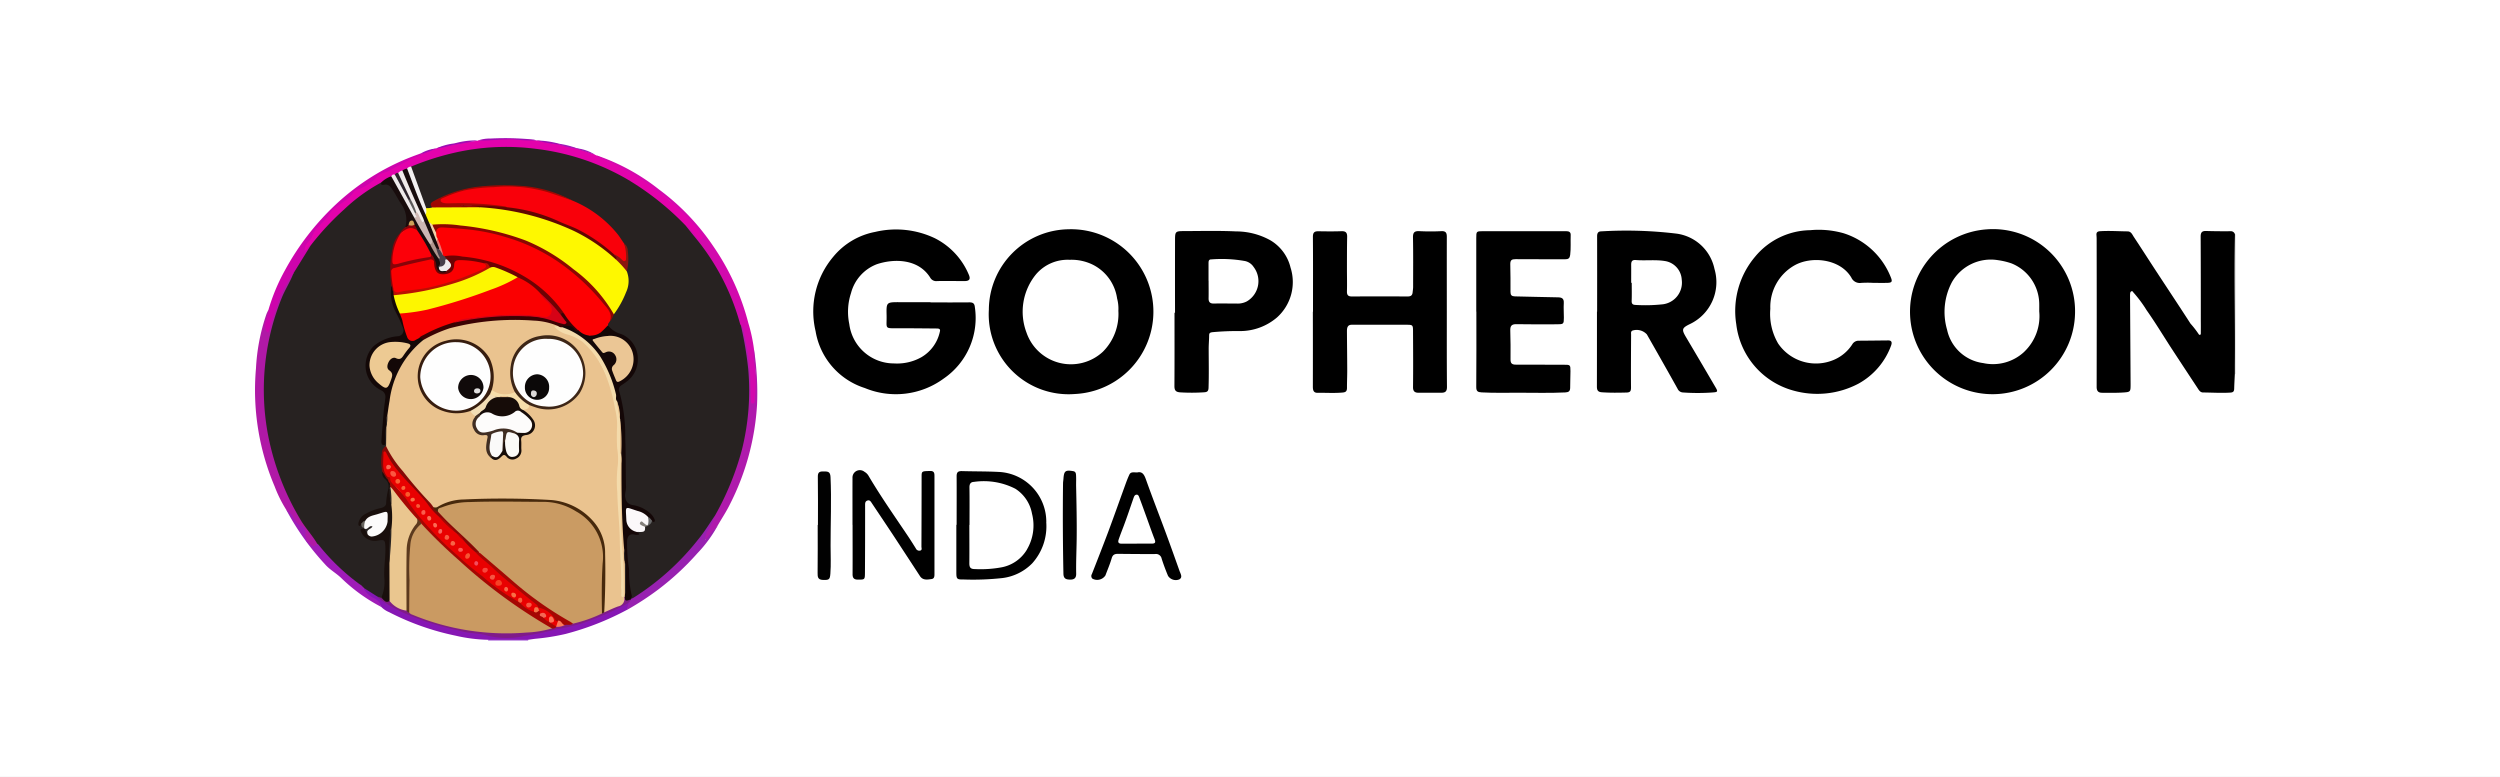 <svg xmlns="http://www.w3.org/2000/svg" width="235" height="73"><rect width="100%" height="100%" fill="#808080" stroke="none"/><defs><clipPath id="a"><path data-name="Rectangle 14322" d="M0 0h235v73H0z"/></clipPath></defs><g clip-path="url(#a)"><path fill="#fff" d="M0 0h235v73H0z"/><g clip-path="url(#a)" fill="#fff" data-name="Group 12090"><path data-name="Rectangle 14321" d="M0 0h235v73H0z"/><path data-name="Rectangle 14363" d="M0 0h235v73H0z"/></g><g data-name="Group 35147"><g data-name="Group 35148"><path data-name="Path 92412" d="M210.168 35.165h-.095a.8.8 0 0 1-.15-.619q-.006-5.953 0-11.906a.742.742 0 0 1 .161-.614.269.269 0 0 1 .084 0Z" fill="#e0e0e0"/><path data-name="Path 92413" d="M49.658 60.14a.628.628 0 0 0-.014.08h-3.755a.618.618 0 0 0-.014-.08.531.531 0 0 1 .469-.152c.933.015 1.865-.006 2.8 0a.6.6 0 0 1 .516.153" fill="#b372dc"/><path data-name="Path 92414" d="M210.084 22.027c-.092 4.1.031 8.2-.01 12.3v.841c-.021.452-.049.9-.06 1.356-.006.238-.064.36-.345.379-.859.058-1.716-.005-2.573-.009-.277 0-.4-.223-.526-.417q-1.212-1.835-2.417-3.675c-.788-1.21-1.531-2.45-2.362-3.628a11.809 11.809 0 0 0-1.245-1.676c-.052-.052-.071-.147-.174-.123s-.13.125-.139.216a3.123 3.123 0 0 0-.007.328l.05 8.161c0 .745.009.77-.711.816-.654.042-1.312.028-1.969.024-.349 0-.512-.157-.511-.552q.015-6.941 0-13.883c0-.125-.006-.25-.017-.374-.022-.251.071-.36.34-.377.861-.056 1.719.008 2.579.016.347 0 .449.309.6.532.688 1.038 1.357 2.087 2.039 3.129 1.093 1.67 2.2 3.332 3.281 5.008a9.032 9.032 0 0 1 .783 1.012.121.121 0 0 0 .1.048c.1-.023.085-.117.086-.189q.006-.586 0-1.172c0-2.627 0-5.254-.014-7.88 0-.384.121-.536.508-.525.766.023 1.532.029 2.3.022a.388.388 0 0 1 .414.3"/><path data-name="Path 92415" d="M87.469 28.427c1.22 0 2.441.008 3.661-.005.33 0 .471.1.506.444a6.9 6.9 0 0 1-2.917 6.71 7.614 7.614 0 0 1-7.424.9 6.767 6.767 0 0 1-4.63-5.349 7.963 7.963 0 0 1 1.659-6.988 6.708 6.708 0 0 1 3.937-2.338 8.488 8.488 0 0 1 5.62.595 6.754 6.754 0 0 1 3.182 3.413c.19.428.065.612-.4.612-.861 0-1.721-.018-2.581 0a.638.638 0 0 1-.627-.3c-1.125-1.834-3.466-1.818-5.048-1.279a3.974 3.974 0 0 0-2.409 2.7 5.646 5.646 0 0 0-.165 2.921 4.236 4.236 0 0 0 4.222 3.7 4.652 4.652 0 0 0 2.563-.59 3.668 3.668 0 0 0 1.73-2.399c.083-.294-.144-.293-.334-.295-1.142-.011-2.284-.022-3.426-.025-1.521 0-1.217.133-1.248-1.235-.028-1.216-.009-1.216 1.22-1.215h2.91v.02"/><path data-name="Path 92416" d="M100.434 21.551a7.606 7.606 0 0 0-7.482 7.564 7.51 7.51 0 0 0 8.1 7.921 7.749 7.749 0 0 0-.618-15.485m4.691 7.635a5.01 5.01 0 0 1-1.457 3.88 4.416 4.416 0 0 1-7.176-1.8 5.54 5.54 0 0 1 .9-5.487 3.9 3.9 0 0 1 3.153-1.357 4.528 4.528 0 0 1 2.179.459 4.219 4.219 0 0 1 2.284 3.175 3.692 3.692 0 0 1 .121 1.13"/><path data-name="Path 92417" d="M186.732 21.561a7.757 7.757 0 1 0 8.322 7.873 7.713 7.713 0 0 0-8.322-7.873m3.549 11.507a4.31 4.31 0 0 1-3.865 1.061A4 4 0 0 1 183.027 31a5.984 5.984 0 0 1 .459-4.489 4.209 4.209 0 0 1 4.322-2.056 6.786 6.786 0 0 1 1.263.3 4.154 4.154 0 0 1 2.617 3.762c.007.251 0 .5 0 .75a4.624 4.624 0 0 1-1.41 3.8"/><path data-name="Path 92418" d="M161.241 36.373q-1.367-2.339-2.749-4.669c-.435-.733-.4-.869.345-1.235a4.362 4.362 0 0 0 2.323-5.189 4.211 4.211 0 0 0-3.679-3.332 39.42 39.42 0 0 0-6.968-.2c-.31 0-.385.2-.384.469q.006 3.542 0 7.082h-.015c0 2.345 0 4.69-.005 7.036 0 .345.094.513.465.539.781.055 1.56.044 2.342.023.334-.01.4-.152.4-.471-.015-1.656 0-3.314.008-4.971 0-.13-.042-.287.115-.376a1.3 1.3 0 0 1 1.367.356c.968 1.7 1.94 3.407 2.893 5.12a.576.576 0 0 0 .508.337 19.536 19.536 0 0 0 2.764 0c.516-.035.53-.078.273-.515m-5.017-7.766a14.971 14.971 0 0 1-2.48.053c-.271-.008-.382-.1-.37-.392.022-.561.006-1.124.006-1.686h-.052c0-.561.007-1.123 0-1.684 0-.315.068-.489.449-.457.9.074 1.813-.054 2.712.091a1.867 1.867 0 0 1 1.591 1.746 2.053 2.053 0 0 1-1.855 2.33"/><path data-name="Path 92419" d="M123.422 29.293c0-2.345.01-4.691-.009-7.036 0-.407.151-.524.52-.518.719.011 1.439.022 2.157-.006.414-.016.552.14.543.539-.021 1.015-.018 2.032-.02 3.047 0 .687.02 1.375 0 2.062-.009.34.1.488.451.486q2.627-.011 5.254 0c.269 0 .439-.073.469-.385.016-.169.047-.337.047-.509 0-1.548.016-3.1-.013-4.644-.009-.479.137-.627.612-.6a20.6 20.6 0 0 0 2.063 0c.413-.018.506.168.505.529-.006 2.361 0 4.722 0 7.083 0 2.345-.008 4.691.014 7.036 0 .4-.149.538-.506.539-.735 0-1.47.008-2.2 0-.324-.005-.488-.143-.484-.524.02-1.735.01-3.471 0-5.206 0-.65-.015-.657-.648-.659q-2.556-.006-5.112 0c-.418 0-.453.312-.452.626.007 1.219.024 2.438.027 3.657 0 .546-.026 1.093-.024 1.639 0 .278-.071.417-.389.447-.8.076-1.594.016-2.39.027-.38.005-.429-.271-.429-.586q.008-3.517 0-7.035h.009"/><path data-name="Path 92420" d="M176.019 26.585a9.708 9.708 0 0 0-1.078.008.865.865 0 0 1-.914-.5c-1.061-1.791-3.794-2.048-5.378-1.129a4.489 4.489 0 0 0-2.238 4.058 5.517 5.517 0 0 0 .738 3.275 4.3 4.3 0 0 0 5.258 1.518 3.835 3.835 0 0 0 1.709-1.449.684.684 0 0 1 .618-.339c.921-.005 1.842-.018 2.763-.027.4 0 .336.294.262.493a6.706 6.706 0 0 1-3.073 3.576 8.3 8.3 0 0 1-6.17.627 7.353 7.353 0 0 1-5.307-6.22 7.908 7.908 0 0 1 1.764-6.338 6.838 6.838 0 0 1 5.181-2.5 8.578 8.578 0 0 1 3.111.277 7.054 7.054 0 0 1 4.471 4.15c.172.418.1.516-.356.525s-.907 0-1.36 0Z"/><path data-name="Path 92421" d="M121.316 25.175a4.085 4.085 0 0 0-1.911-2.593 6.639 6.639 0 0 0-3.22-.83c-1.591-.075-3.189-.036-4.784-.03-.94 0-.946.016-.948.921q-.007 3.377 0 6.753h-.049c0 2.3.008 4.6-.008 6.894 0 .425.14.567.562.593a17.583 17.583 0 0 0 2.246-.009c.281-.019.39-.109.4-.427.04-1.22.017-2.438.012-3.658 0-.421.04-.841.044-1.262 0-.214.075-.265.293-.3a25.008 25.008 0 0 1 2.611-.106 5.329 5.329 0 0 0 3.476-1.283 4.468 4.468 0 0 0 1.279-4.66m-4.122 3.155a1.826 1.826 0 0 1-.944.2c-.717 0-1.435-.013-2.152 0-.373.009-.5-.153-.493-.5.011-.545 0-1.091 0-1.637h-.006V24.76c0-.194 0-.386.283-.378a12.413 12.413 0 0 1 3.164.16 1.287 1.287 0 0 1 .786.545 2.2 2.2 0 0 1-.642 3.249"/><path data-name="Path 92422" d="M138.769 29.289v-6.893c0-.641 0-.664.62-.665 2.611-.006 5.223.006 7.834 0 .274 0 .432.093.422.36-.023.624.03 1.249-.048 1.872-.039.312-.171.412-.487.409-1.548-.014-3.1.008-4.644-.011-.359 0-.5.084-.5.459.023.874.022 1.75.02 2.625 0 .293.106.41.415.415 1.336.02 2.672.075 4.008.089.406 0 .615.1.587.552s.01.906.008 1.359c0 .6-.03.623-.65.624-1.266 0-2.533.018-3.8-.011-.463-.011-.6.164-.588.595.025.906.038 1.813.024 2.719-.006.375.141.491.494.49 1.5 0 3 .011 4.5.009.621 0 .641 0 .64.607 0 .515-.031 1.03-.027 1.546 0 .318-.127.434-.446.449-1.454.071-2.908.03-4.361.029-1.171 0-2.343.031-3.515-.032-.37-.02-.51-.108-.506-.514.021-2.36.01-4.72.01-7.081h-.019"/><path data-name="Path 92423" d="M80.135 49.341c0-1.47-.006-2.94 0-4.41a.692.692 0 0 1 1.13-.579 1.026 1.026 0 0 1 .365.352c1.144 1.947 2.444 3.793 3.7 5.664.261.388.509.786.757 1.183a.355.355 0 0 0 .428.2c.185-.06.1-.24.1-.365q.014-3.283.016-6.567c0-.531.014-.53.809-.546.413-.009.4.26.4.533v9.1c0 .22.015.484-.269.524-.4.056-.825.139-1.1-.286-.8-1.223-1.6-2.45-2.4-3.67-.694-1.052-1.4-2.1-2.1-3.149-.107-.163-.2-.348-.429-.276-.244.077-.221.3-.221.509 0 2.095 0 4.19-.015 6.284-.005.661-.028.64-.663.643-.4 0-.507-.184-.5-.546.01-1.532 0-3.065 0-4.6h-.009"/><path data-name="Path 92424" d="M98.353 49.075a4.7 4.7 0 0 0-4.54-4.717c-1.126-.056-2.25-.041-3.374-.074-.413-.012-.518.129-.516.5.01 1.516 0 3.032 0 4.549h-.027v4.455c0 .63.048.694.654.682a24.953 24.953 0 0 0 3.694-.135 4.737 4.737 0 0 0 2.791-1.389 5.213 5.213 0 0 0 1.312-3.872m-1.807 2.574a3.529 3.529 0 0 1-2.453 1.691 10.732 10.732 0 0 1-2.469.153c-.406 0-.5-.177-.5-.538.012-1.2 0-2.407 0-3.611h.017c0-1.173.012-2.345-.007-3.517-.006-.326.106-.515.416-.528a6.5 6.5 0 0 1 3.9.646 3.509 3.509 0 0 1 1.563 2.336 4.449 4.449 0 0 1-.472 3.368"/><path data-name="Path 92426" d="m55.928 14.545.192.087c.54.269 1.123.443 1.654.726a21 21 0 0 1 4.689 3.054c.429.4.915.752 1.369 1.132a19.455 19.455 0 0 1 2.144 2.401c.152.177.245.39.029.58s-.416.055-.559-.124a5.063 5.063 0 0 0-1.087-1.156c-.9-.8-1.737-1.667-2.688-2.407a22.672 22.672 0 0 0-21.532-3.593c-.456.164-.922.3-1.372.479a2.711 2.711 0 0 0-.436.17c-.151.069-.3.143-.449.216s-.276.161-.422.227a.473.473 0 0 0-.287.18 1.127 1.127 0 0 0-.391.145c-.332.151-.6.405-.912.583a17.3 17.3 0 0 0-3.569 2.644 18.738 18.738 0 0 0-2.73 2.956 1.414 1.414 0 0 1-.34.321c-.166.1-.239.289-.39.4-.187.138-.292.064-.305-.148a.894.894 0 0 1 .187-.521 19.709 19.709 0 0 1 2.89-3.586 1.586 1.586 0 0 1 .536-.365 1.072 1.072 0 0 0 .579-.455 2.276 2.276 0 0 1 1.263-.985 2.387 2.387 0 0 0 1.039-.688 1.737 1.737 0 0 1 .7-.534c1.139-.432 2.126-1.173 3.272-1.591.259-.094.561-.095.769-.315a9.213 9.213 0 0 1 1.237-.433h-.007a17.387 17.387 0 0 1 3.874-.7c.028 0 .053-.027.077-.048h-.007a25.413 25.413 0 0 1 5.457 0h-.008c.714.075 1.413.249 2.125.338.527.164 1.073.252 1.608.383a16.029 16.029 0 0 1 1.8.619" fill="#e302ac"/><path data-name="Path 92427" d="M110.907 53.757c-.433-1.215-.864-2.43-1.311-3.64-.625-1.69-1.281-3.369-1.885-5.066-.165-.464-.355-.75-.807-.642-.32.007-.6-.086-.741.2-.152.323-.278.659-.4 1-.531 1.46-1.047 2.926-1.59 4.382-.5 1.331-1.019 2.654-1.539 3.977a.341.341 0 0 0 .053.425.926.926 0 0 0 1.224-.306c.2-.538.428-1.065.588-1.613.1-.352.311-.416.619-.412 1.157.012 2.313.025 3.469.017a.539.539 0 0 1 .608.432c.174.548.378 1.088.6 1.621a.872.872 0 0 0 1.062.33c.313-.181.142-.466.056-.705m-2.651-2.656h-1.407v.006h-1.407c-.284 0-.394-.1-.291-.4.141-.411.3-.814.454-1.22.336-.884.631-1.785.944-2.679.047-.133.1-.28.257-.306.182-.031.237.136.283.26.222.583.431 1.171.644 1.757.266.73.519 1.466.8 2.19.126.32 0 .392-.281.39"/><path data-name="Path 92431" d="M26.914 47.93a12.085 12.085 0 0 1-1.1-2.212 23.14 23.14 0 0 1-1.753-11.078 18.627 18.627 0 0 1 .973-5.083c.051-.146.127-.282.192-.423.2.2.056.4.008.609-.1.421-.352.836-.043 1.344a33.072 33.072 0 0 1 1.1-3.426 12.192 12.192 0 0 1 1.019-1.832c.051-.1.146-.217.3-.118.085.313-.12.542-.25.778a20.887 20.887 0 0 0-2.173 6.695 22.13 22.13 0 0 0 .235 8.228 24.489 24.489 0 0 0 3.193 7.806 11.7 11.7 0 0 0 .778 1.054 2.542 2.542 0 0 1 .489.792c-.216.429-.476.493-.763.17a1.6 1.6 0 0 1-.551-1.138.57.57 0 0 0-.307-.544 2.037 2.037 0 0 1-.851-.951 8.038 8.038 0 0 0-.5-.668" fill="#b019a6"/><path data-name="Path 92432" d="M64.446 21.195a3.527 3.527 0 0 1 1.031 1.059c.126.155.229.4.466.209s.031-.367-.092-.513a16.333 16.333 0 0 0-1.933-2.207 30.591 30.591 0 0 0-3.808-3 22.957 22.957 0 0 0-3.857-1.95.2.2 0 0 1-.133-.173 19.573 19.573 0 0 1 5.829 3.193 21.623 21.623 0 0 1 5.063 5.28 22.682 22.682 0 0 1 3.331 7.271 15.262 15.262 0 0 1 .523 2.4c.1 1.379.25 2.755.28 4.14.006.287-.105.548-.113.83a.257.257 0 0 1-.266.27c-.165 0-.241-.123-.283-.266a1.227 1.227 0 0 1-.034-.418 29.12 29.12 0 0 0-.113-3.128 10.572 10.572 0 0 0-.34-1.926 5.429 5.429 0 0 0-.39-1.531 1.509 1.509 0 0 1-.237-.556 21.788 21.788 0 0 0-3.546-7.092c-.375-.5-.776-.981-1.19-1.45-.111-.125-.261-.24-.186-.445" fill="#d209ad"/><path data-name="Path 92433" d="M101.153 45.599c.037 1.7.075 3.4.054 5.1-.014 1.075-.068 2.15-.046 3.226.008.412-.186.564-.568.558s-.62-.086-.631-.549a265.606 265.606 0 0 1-.037-8.468c0-.155.029-.31.04-.466.051-.737.186-.836.913-.712.235.04.26.214.27.377.02.311.006.624.006.936" fill="#010101"/><path data-name="Path 92434" d="M76.886 49.339c0-1.5.015-3-.01-4.5-.006-.393.1-.53.5-.524s.668-.029.693.528c.1 2.156 0 4.311.006 6.466 0 .875.047 1.751-.021 2.626-.042.544-.126.6-.715.576-.469-.019-.489-.288-.484-.666.02-1.5.008-3 .008-4.5h.028" fill="#010101"/><path data-name="Path 92435" d="M49.657 60.14h-3.783a14.763 14.763 0 0 1-3.051-.387 24.373 24.373 0 0 1-6.257-2.215 2.219 2.219 0 0 1-.73-.489c-.283-.53-.85-.739-1.266-1.117-.208-.189-.5-.342-.416-.706.328-.094.489.2.725.319a2.612 2.612 0 0 1 .711.506 10.7 10.7 0 0 0 3.3 1.8c.792.238 1.525.656 2.332.843a21.967 21.967 0 0 0 3.747.748.779.779 0 0 1 .186.023 9.2 9.2 0 0 0 3.76.251c.283-.031.55-.113.825-.168 1.422-.286 2.844-.574 4.262-.879a14.8 14.8 0 0 0 2.76-1.035 8.32 8.32 0 0 0 2.11-.994.227.227 0 0 1 .225-.018c.151.278-.023.484-.155.7a26.1 26.1 0 0 1-5.789 2.271 20.618 20.618 0 0 1-2.854.454c-.215.028-.429.061-.644.091" fill="#8617b4"/><path data-name="Path 92436" d="M69.639 30.573a.827.827 0 0 1 .265.581 29.3 29.3 0 0 1 .609 3.9c.025.839.037 1.681.067 2.521.005.152-.026.354.19.36.187 0 .162-.183.185-.32a14.952 14.952 0 0 0-.075-3.764c-.031-.357-.011-.718-.014-1.077a27.194 27.194 0 0 1 .3 5.219 23.7 23.7 0 0 1-2.548 9.4c-.326.671-.745 1.3-1.12 1.945-.277.412-.572.81-.882 1.2-.08.1-.127.29-.314.182a.291.291 0 0 1-.1-.376 11.108 11.108 0 0 1 .7-1.424 1.7 1.7 0 0 0 .192-.522c.384-.856.882-1.654 1.253-2.517a22.5 22.5 0 0 0 1.879-7.465 23.867 23.867 0 0 0-.6-7.214c-.05-.2-.161-.419 0-.628" fill="#af1aac"/><path data-name="Path 92437" d="M27.586 25.693a9.263 9.263 0 0 0-1.331 2.459c-.313.972-.7 1.92-.951 2.914a.229.229 0 0 1-.172.178c-.446-.527-.148-1.051 0-1.569a1.154 1.154 0 0 0 .1-.542 18.05 18.05 0 0 1 1.561-3.74 24.5 24.5 0 0 1 4.762-6.164 22.125 22.125 0 0 1 7.216-4.52c.26-.1.521-.193.782-.29.079-.028.159-.054.234.01-.354.324-.853.323-1.252.564-.6.36-1.247.628-1.834 1-.4.251-.915.22-1.244.6a4.14 4.14 0 0 1-1.88 1.229.635.635 0 0 0-.345.23c-.532.943-1.719 1.18-2.265 2.073-.48.784-1.357 1.252-1.656 2.172-.059.181-.242.319-.361.482a1.014 1.014 0 0 0-.305.791c.28-.087.272-.455.559-.492.069.133 0 .242-.068.346-.429.686-.853 1.375-1.278 2.063-.061.1-.107.237-.273.205" fill="#cd04ac"/><path data-name="Path 92438" d="M67.194 48.483a6.776 6.776 0 0 1-.626 1.335 1.53 1.53 0 0 0-.268.931l1.2-1.409a12.252 12.252 0 0 1-1.944 2.665 25.153 25.153 0 0 1-3.658 3.392 26.5 26.5 0 0 1-2.953 1.927 1.606 1.606 0 0 1 .177-.672c-.057-.149.059-.24.117-.351a.557.557 0 0 1 .09-.1 20.919 20.919 0 0 0 4.54-3.675 18.312 18.312 0 0 0 2.987-3.779c.074-.13.132-.3.338-.266" fill="#9721b0"/><path data-name="Path 92439" d="M34.158 55.243a1.966 1.966 0 0 0 1.009.989 1.207 1.207 0 0 1 .669.818 15.951 15.951 0 0 1-3.744-2.7c-.48-.47-1.086-.787-1.533-1.3a24.583 24.583 0 0 1-3.647-5.118 1.987 1.987 0 0 1 .658.7c.186.3.331.631.741.775a.692.692 0 0 1 .394.734 1.191 1.191 0 0 0 .361.918c.243.3.48.362.765.073.213-.09.267.107.356.211a20.552 20.552 0 0 0 3.667 3.474c.144.1.345.182.3.425" fill="#9f1cb8"/><path data-name="Path 92440" d="M50.402 13.2a12.344 12.344 0 0 1-1.956-.088c-1.17-.07-2.332.133-3.5.089a3.357 3.357 0 0 1 1.144-.178 27.3 27.3 0 0 1 4.1.1 1.11 1.11 0 0 1 .21.076" fill="#9d0db3"/><path data-name="Path 92441" d="M44.952 13.202c-.7.127-1.388.273-2.086.376-.629.093-1.225.345-1.865.376a5.714 5.714 0 0 1 1.737-.478 7.117 7.117 0 0 1 2.214-.273" fill="#9d0db3"/><path data-name="Path 92442" d="M52.553 13.59a13.681 13.681 0 0 1-2.159-.389 8.878 8.878 0 0 1 2.159.308c.034.018.045.036.034.054s-.023.027-.034.027" fill="#9d0db3"/><path data-name="Path 92443" d="m55.928 14.54-1.79-.574a.084.084 0 0 1 .131-.018 3.978 3.978 0 0 1 1.66.592" fill="#9d17b4"/><path data-name="Path 92444" d="m54.269 13.949-.13.018a8.314 8.314 0 0 1-1.586-.374v-.081a8.062 8.062 0 0 1 1.716.441" fill="#a019b8"/><path data-name="Path 92445" d="m39.788 14.434-.234-.01a3.565 3.565 0 0 1 1.454-.469 9.705 9.705 0 0 1-1.22.479" fill="#9d0db3"/><path data-name="Path 92446" d="M67.194 48.483c-.517.756-.993 1.539-1.581 2.246a24.074 24.074 0 0 1-6.082 5.47 1.672 1.672 0 0 1-.213.091 3.7 3.7 0 0 1-.235-1.278 19.3 19.3 0 0 0-.236-2.794 8.136 8.136 0 0 1 .04-1.586c.008-.382.282-.547.684-.533.107 0 .219.059.276-.085a.364.364 0 0 1 .318-.132.4.4 0 0 0 .417-.386.344.344 0 0 1 .248-.186c.22-.061.31-.275.473-.4.11-.251-.1-.371-.225-.507a2.871 2.871 0 0 0-1.435-.751c-.87-.22-1.043-.559-.979-1.46a31.775 31.775 0 0 0 0-4.45 12.316 12.316 0 0 1-.033-1.311 11.99 11.99 0 0 0-.453-3.381c-.149-.594-.11-.748.4-1.1a3.831 3.831 0 0 0 .739-.711 2.472 2.472 0 0 0-1.21-3.814 1.3 1.3 0 0 1-.984-.785.462.462 0 0 1 .124-.472c.171-.218.26-.484.417-.71a12.8 12.8 0 0 0 1.126-2.132 3 3 0 0 0 .048-1.864A4.021 4.021 0 0 0 58.626 23a9.6 9.6 0 0 0-2.924-2.971c-.668-.4-1.357-.764-2.04-1.139a13.493 13.493 0 0 0-5.455-1.334 22.43 22.43 0 0 0-3.918.214 10.492 10.492 0 0 0-3.372 1.22.57.57 0 0 0-.26.513.491.491 0 0 1-.572.152 1.1 1.1 0 0 1-.386-.669c-.32-.955-.7-1.888-1.028-2.839-.055-.159-.143-.317-.025-.485a25.055 25.055 0 0 1 4.052-1.3 21.714 21.714 0 0 1 7.642-.375 22.406 22.406 0 0 1 8.535 2.814 26.137 26.137 0 0 1 5.572 4.4c.312.388.618.779.936 1.162a21.705 21.705 0 0 1 4.188 8.091.584.584 0 0 0 .068.121 33.95 33.95 0 0 1 .693 4.105 22.859 22.859 0 0 1-.6 7.624 26.469 26.469 0 0 1-2.534 6.18" fill="#272221"/><path data-name="Path 92447" d="M34.159 55.243a.893.893 0 0 0-.339-.314 19.842 19.842 0 0 1-3.873-3.717.479.479 0 0 0-.114-.078c-.46-.8-1.1-1.465-1.572-2.26a24.6 24.6 0 0 1-3.05-7.91 22.968 22.968 0 0 1 1.234-12.865c.321-.833.824-1.577 1.141-2.41l1.618-2.616a25.634 25.634 0 0 1 3.144-3.386 16.254 16.254 0 0 1 3.5-2.541.327.327 0 0 0 .257.092.929.929 0 0 1 .877.513 18.213 18.213 0 0 1 1.079 1.8 2.123 2.123 0 0 1 .111 1.807c-.15.244-.39.416-.526.671a3.979 3.979 0 0 0-.736 2.039 12.165 12.165 0 0 0-.006 2.835 3.552 3.552 0 0 0 .324 2.18c.248.47.449.962.664 1.446.307.691.095 1.071-.641 1.213a4.015 4.015 0 0 0-2.074.9 2.162 2.162 0 0 0-.645 2.137 2.213 2.213 0 0 0 1.2 1.7 1.052 1.052 0 0 1 .578 1.248c-.16 1.1-.23 2.2-.329 3.309a.848.848 0 0 0 .062.467c.067-.334.024-.678.066-1.012.017-.134-.054-.415.271-.3a4.537 4.537 0 0 1 .027 1.669 2.9 2.9 0 0 0-.347 2.431.851.851 0 0 0 .262.713 1.169 1.169 0 0 1 .244 1.22 3.633 3.633 0 0 0-.134.825c-.016.5-.162.672-.659.83a7.289 7.289 0 0 0-1.184.431 1.588 1.588 0 0 0-.681.62c-.057.1-.141.235.066.288a1.71 1.71 0 0 1 .3.437.354.354 0 0 1-.064.129.823.823 0 0 0 .7.869 2.053 2.053 0 0 0 .744-.017c.435-.048.608.08.674.516a4.373 4.373 0 0 1 .008 1.221 23.43 23.43 0 0 0-.081 2.527 2 2 0 0 1-.362 1.282c-.178.112-.3-.014-.422-.106l-1.315-.836" fill="#272221"/><path data-name="Path 92448" d="M38.099 21.361a2.559 2.559 0 0 0-.4-2.206c-.258-.366-.446-.781-.695-1.154-.222-.332-.4-.759-.951-.622-.065.016-.326.012-.21-.232a2.474 2.474 0 0 1 .936-.576.443.443 0 0 1 .288.282c.608 1.2 1.357 2.331 1.942 3.548.479.857.993 1.693 1.5 2.535.215.456.545.844.766 1.3.314.3.113.65.117.981.145.237.446.116.626.273-.045.332-.308.218-.489.217a.611.611 0 0 1-.578-.461c-.091-.246-.077-.52-.184-.763a1.547 1.547 0 0 0-.325-.515c-.4-.773-.854-1.518-1.307-2.261-.075-.2-.194-.389-.268-.594-.274-.44-.307-.021-.417.117-.09.114-.187.214-.351.134" fill="#180c0c"/><path data-name="Path 92449" d="M37.827 16.028a1.056 1.056 0 0 1 .442-.181.657.657 0 0 1 .307.449c.445 1.283.968 2.535 1.514 3.777.1.281.242.545.347.823.207.588.5 1.144.694 1.736.07.268.293.5.177.811a.261.261 0 0 1-.332-.038c-.235-.213-.257-.543-.436-.788-.288-.582-.487-1.2-.75-1.795-.659-1.414-1.3-2.839-1.9-4.279-.067-.161-.224-.321-.068-.516" fill="#180c0c"/><path data-name="Path 92450" d="M37.826 16.028q.9 2.242 1.928 4.427c.052.111.088.229.131.344-.176.174-.232.171-.389-.058-.172-.25-.26-.549-.45-.789-.227-.375-.309-.82-.571-1.178-.291-.7-.634-1.385-.966-2.071-.065-.134-.172-.27-.081-.437a.663.663 0 0 1 .4-.238" fill="#f1ebea"/><path data-name="Path 92451" d="M40.011 20.168c-.67-1.4-1.189-2.87-1.741-4.322a.474.474 0 0 1 .375-.19l1.416 3.9c.147.218.2.428-.051.612" fill="#f3f1f1"/><path data-name="Path 92452" d="m38.927 20.441-2.146-3.869c.082-.132.176-.233.347-.133.312.167.4.5.559.776.274.486.511.994.751 1.5a14.927 14.927 0 0 1 .679 1.344c.062.154.159.318 0 .459-.065.058-.135-.026-.19-.075" fill="#eeeaea"/><path data-name="Path 92453" d="m38.366 18.751-1.237-2.312a.231.231 0 0 1 .3-.173l1.157 2.457c-.041.256-.138.078-.219.029" fill="#2d242c"/><path data-name="Path 92454" d="m35.474 56.079.36.122c.29.007.478.36.806.237a4.359 4.359 0 0 0 1.6.925c.129.054.24.143.371.195a22.649 22.649 0 0 0 13.185 1.43 1.44 1.44 0 0 0 .489-.149 6.357 6.357 0 0 0 .842-.2c.233-.066.481-.013.711-.094.9-.266 1.782-.6 2.657-.94.083-.04.166-.08.247-.122.364-.177.733-.345 1.107-.494a1.047 1.047 0 0 0 .776-.873.158.158 0 0 1 .119-.04c.1.256.377.185.56.29l-.184.289a27.789 27.789 0 0 1-4.469 1.958 22.63 22.63 0 0 1-2.493.573 28.122 28.122 0 0 1-2.821.587 7.449 7.449 0 0 1-3.561-.035c-.7-.223-1.444-.181-2.158-.342-.256-.058-.506-.147-.761-.185a25.617 25.617 0 0 1-4.074-1.25 14.161 14.161 0 0 1-3.167-1.7.734.734 0 0 1-.143-.175" fill="#7f1c88"/><path data-name="Path 92455" d="M59.306 56.362c-.233.01-.591.311-.577-.249a.382.382 0 0 1-.065-.326 16.747 16.747 0 0 0 0-2.835.833.833 0 0 1-.032-.165 5.935 5.935 0 0 0-.084-1.253 78.327 78.327 0 0 1-.213-8.05 2.616 2.616 0 0 0-.038-.7 1.007 1.007 0 0 1-.036-.17c-.037-.847-.008-1.694-.018-2.541a1.617 1.617 0 0 0-.041-.5.974.974 0 0 1-.032-.156 4.742 4.742 0 0 0-.263-1.612c-.177-.69-.3-1.39-.542-2.068a7.656 7.656 0 0 0-3.18-4.188 6.628 6.628 0 0 0-.918-.457c-.18-.076-.4-.105-.489-.324-.021-.238.133-.3.32-.282.348.027.715.01.964.337a.483.483 0 0 0 .357.191 1.7 1.7 0 0 1 .389.146c.245.114.43.426.735.328a2.441 2.441 0 0 0 1.213-.644c.1-.12.17-.311.39-.273a2.335 2.335 0 0 0 1.27.838 2.51 2.51 0 0 1 1.54 2.306 2.569 2.569 0 0 1-1.113 2.2c-.141.121-.308.211-.457.323a.455.455 0 0 0-.179.54 15.276 15.276 0 0 1 .567 4.413c.062 1.529.029 3.055.075 4.582.011.356-.161.685-.057 1.062a.752.752 0 0 0 .641.633 3.209 3.209 0 0 1 1.744.833 1.582 1.582 0 0 1 .364.536c.036.092.024.2-.079.237-.045.014-.121-.071-.182-.11-.207-.05-.313-.238-.476-.349a4.133 4.133 0 0 0-1.518-.671c-.224-.076-.312.027-.323.247-.032.642-.009 1.253.677 1.592a.5.5 0 0 1 .234.219c.038.1.208.087.2.237a.663.663 0 0 1-.443.006c-.454-.094-.667.176-.683.644a14.92 14.92 0 0 0 .185 2.613 10.183 10.183 0 0 0 .247 2.478c.046.115-.041.208-.068.311q0 .037-.011.074" fill="#140707"/><path data-name="Path 92456" d="M57.146 30.569a6.961 6.961 0 0 1-.678.68 1.6 1.6 0 0 1-2.018-.13 4.2 4.2 0 0 1-1.555-1.649 12.138 12.138 0 0 0-5.425-4.236 13.291 13.291 0 0 0-4.827-1.025 7.208 7.208 0 0 0-.885-.071.238.238 0 0 1-.169-.125 14.764 14.764 0 0 0-.567-1.6 1.436 1.436 0 0 1-.136-.569c.126-.464.317-.62.851-.587a23.833 23.833 0 0 1 4.632.629c.753.2 1.5.394 2.249.632a17.578 17.578 0 0 1 4.3 2.249 19.471 19.471 0 0 1 3.84 3.61c.206.235.347.52.528.773a.827.827 0 0 1 .046 1.033c-.054.133-.2.221-.189.386" fill="#fd0002"/><path data-name="Path 92457" d="M40.01 20.167c.121-.2.042-.407.051-.612a1.318 1.318 0 0 0 .568-.055.867.867 0 0 1 .665-.155c1.236-.013 2.471.028 3.706.016a23.382 23.382 0 0 1 8.038 1.812 15.847 15.847 0 0 1 4.877 3.084q.341.368.7.716a.887.887 0 0 1 .306.54 2.486 2.486 0 0 1-.069 1.955 8.864 8.864 0 0 1-1.152 2.077c-.174 0-.222-.151-.3-.266a15.155 15.155 0 0 0-4.212-4.343 16.348 16.348 0 0 0-3.843-2.22 25.128 25.128 0 0 0-5.546-1.338 41.49 41.49 0 0 0-3.13-.193c-.158-.027-.225-.171-.337-.258l-.329-.762" fill="#fef800"/><path data-name="Path 92458" d="M53.768 18.838a10.711 10.711 0 0 1 4.363 3.269c.18.253.349.514.523.772a2.321 2.321 0 0 1 .283 1.384c-.029.374-.192.464-.512.265a8.043 8.043 0 0 0-.718-.509 25.765 25.765 0 0 0-2.127-1.607 10.087 10.087 0 0 0-1.434-.792 27.118 27.118 0 0 0-4.562-1.707c-.654-.155-1.328-.206-1.986-.345a22.92 22.92 0 0 0-4.566-.316 7.446 7.446 0 0 1-1.171-.019c-.223-.027-.457-.1-.505-.346-.053-.28.223-.3.391-.383a11.409 11.409 0 0 1 4.288-.981 25.09 25.09 0 0 1 3.181.018 14.66 14.66 0 0 1 4.253 1.17 1.825 1.825 0 0 1 .3.127" fill="#f9000a"/><path data-name="Path 92459" d="M40.631 21.12a11.2 11.2 0 0 1 2.654.077 24.021 24.021 0 0 1 6.132 1.411 17.611 17.611 0 0 1 4.474 2.689 13.746 13.746 0 0 1 3.814 4.252c-.127.209-.155.476-.37.634.274-.745-.273-1.223-.647-1.68a20.342 20.342 0 0 0-4.47-4.064 17.517 17.517 0 0 0-4.644-2.139 18.5 18.5 0 0 0-3.606-.737 64.635 64.635 0 0 0-2.326-.18c-.339-.021-.633.057-.65.485-.315-.156-.344-.449-.361-.748" fill="#8a0701"/><path data-name="Path 92460" d="M53.768 18.838c-.766-.259-1.53-.528-2.3-.776a13.352 13.352 0 0 0-5.042-.468 15.55 15.55 0 0 0-2.783.309 12.4 12.4 0 0 0-1.973.7c-.107.047-.264.082-.249.241s.182.213.311.24a2.274 2.274 0 0 0 .512.029 29.864 29.864 0 0 1 5.225.285.959.959 0 0 1 .21.086c-.155.16-.352.108-.53.085a22.5 22.5 0 0 0-3.769-.215c-.129.01-.039.081-.072.028-.009-.015 0-.024.039-.025a46.566 46.566 0 0 1 1.541 0c.089 0 .237-.064.238.124l-4.5.019c-.218-.243-.183-.421.112-.58a11.323 11.323 0 0 1 4.565-1.407 21.812 21.812 0 0 1 4.3.011 11.909 11.909 0 0 1 4.16 1.312" fill="#a00702"/><path data-name="Path 92461" d="M59.875 50a1.2 1.2 0 0 1-1-1.139c-.054-1.39-.21-1.23 1.071-.828a1.906 1.906 0 0 1 .959.551c.145.23.275.461.055.718-.2.17-.373.052-.577-.072.081.125.211.167.251.283.025.471-.05.518-.762.486" fill="#fbf8fa"/><path data-name="Path 92462" d="M57.718 23.908a2.094 2.094 0 0 1 .751.512c.082.068.16.163.282.107s.083-.184.1-.286a3.945 3.945 0 0 0-.195-1.362.865.865 0 0 1 .353.712 5.253 5.253 0 0 1-.081 1.924 9.936 9.936 0 0 0-1.04-1.13c.042-.193-.256-.267-.167-.477" fill="#8a160e"/><path data-name="Path 92463" d="M60.906 49.329a1.433 1.433 0 0 0 0-.745.84.84 0 0 1 .372.377c-.027.233-.206.344-.372.466-.032-.021-.043-.042-.033-.064s.021-.033.031-.033" fill="#666768"/><path data-name="Path 92464" d="M60.903 49.33v.1l-.271.086a2.478 2.478 0 0 1-.256-.1c-.118-.064-.3-.134-.2-.3.139-.224.253 0 .364.075s.2.207.364.144" fill="#84807b"/><path data-name="Path 92465" d="M58.674 56.108a.718.718 0 0 1-.567.894c-.447.16-.875.372-1.312.561a.346.346 0 0 1-.117-.337c.13-1.67.028-3.343.063-5.014a4.634 4.634 0 0 0-2.495-4.263 6.58 6.58 0 0 0-3.443-.913c-2.19-.012-4.38-.019-6.57 0a6.2 6.2 0 0 0-2.9.635.694.694 0 0 1-.536.111 7.75 7.75 0 0 1-1.18-1.251 31.344 31.344 0 0 1-3.185-4.044c-.107-.168-.257-.329-.141-.556l.028-1.8a.192.192 0 0 1-.055-.136c.035-.322.006-.646.026-.969a13.133 13.133 0 0 1 .925-3.89 7.145 7.145 0 0 1 2.564-3.297 13.887 13.887 0 0 1 6.517-1.8c1.077-.083 2.151-.062 3.226-.077a9.412 9.412 0 0 1 2.58.4.488.488 0 0 1 .375.248c-.113.255.1.322.249.417.574.354 1.273.449 1.819.853a4.694 4.694 0 0 1 1.753 1.953 1.843 1.843 0 0 0 .131.3 12.892 12.892 0 0 1 1.711 6.846 12.215 12.215 0 0 0 .063 1.769 8.116 8.116 0 0 1-.06 1.491c-.035 1.372.068 2.742.144 4.112.046.84.11 1.68.113 2.521.006 1.607.128 3.211.137 4.817a.52.52 0 0 0 .1.347l.038.066" fill="#eac38f"/><path data-name="Path 92466" d="M39.783 31.967a8.7 8.7 0 0 0-3.163 5.707c-.082.445-.138.895-.207 1.342-.136.341.02.706-.089 1.049a.057.057 0 0 1 0 .075c-.21.429-.055.886-.108 1.327-.017.139.076.377-.145.375-.2 0-.233-.224-.22-.4.068-.914.135-1.828.215-2.741.038-.432.11-.861.156-1.292a.668.668 0 0 0-.4-.723 2.585 2.585 0 0 1-1.378-1.666 2.613 2.613 0 0 1 .653-2.459 3.982 3.982 0 0 1 2.28-.954.565.565 0 0 0 .5-.807 14.1 14.1 0 0 0-.68-1.477 3.759 3.759 0 0 1-.4-2.425c.269.058.181.316.268.477a1.808 1.808 0 0 1 .043.361 7.344 7.344 0 0 0 .549 1.654 7.406 7.406 0 0 1 .47 1.464 4.1 4.1 0 0 0 .141.493c.227.571.385.639.942.4a.724.724 0 0 1 .225-.059c.182.014.365.028.359.282" fill="#130807"/><path data-name="Path 92467" d="M36.619 56.492c-.395.264-.539-.149-.784-.29a3.772 3.772 0 0 0 .292-1.868c-.066-.967.127-1.924.1-2.89-.022-.691-.076-.745-.762-.621a1.386 1.386 0 0 1-1.523-.826c-.167-.387.187-.24.328-.309l.062.014c.207.077.186.318.322.447a.555.555 0 0 0 .613.091 1.417 1.417 0 0 0 1.022-1.74c-.031-.146-.091-.249-.247-.2a3.566 3.566 0 0 0-1.628.667 1.164 1.164 0 0 1-.444.275c-.054.071-.117.207-.16.2-.136-.019-.128-.157-.118-.261a1.217 1.217 0 0 1 .688-.888 5.1 5.1 0 0 1 1.437-.543c.254-.067.473-.2.48-.438a6.394 6.394 0 0 1 .2-1.326.893.893 0 0 0-.319-.968.669.669 0 0 1-.229-.67c.361.126.4.526.637.755a.766.766 0 0 1 .177.545 8.1 8.1 0 0 0 .139 1.846 4.856 4.856 0 0 1 .011 2.268 6.559 6.559 0 0 0-.177 2.108c0 .355-.015.71.016 1.065.006.977.005 1.954 0 2.931a.889.889 0 0 1-.127.623" fill="#190f0c"/><path data-name="Path 92468" d="M36.497 45.119c-.269-.2-.346-.531-.556-.77a4.806 4.806 0 0 1-.037-1.825.753.753 0 0 1 .386-.589 10.412 10.412 0 0 0 1.586 2.362 37.434 37.434 0 0 0 2.569 2.984 3.282 3.282 0 0 1 .277.367 1.42 1.42 0 0 0 .531.408c1.111 1.183 2.371 2.213 3.48 3.4.14.149.372.257.315.529-.136.083-.265.022-.4-.019a4.8 4.8 0 0 1-1.186-1.166.979.979 0 0 0-.516-.535.58.58 0 0 1-.151-.122 9.1 9.1 0 0 0-1.576-1.481 2.759 2.759 0 0 1-.749-.7c-1.006-1.292-2.11-2.5-3.238-3.681a16.272 16.272 0 0 1-1.08-1.631 3.267 3.267 0 0 0 .347 2.141c.045.111.091.223-.008.331" fill="#850806"/><path data-name="Path 92469" d="M34.335 48.956c.243-.441.709-.493 1.121-.617 1.084-.324 1-.442.974.708a1.632 1.632 0 0 1-1.5 1.389.488.488 0 0 1-.4-.256c-.034-.3-.034-.3.147-.514-.139.026-.267.207-.408.02a.058.058 0 0 0-.026-.066.483.483 0 0 1 .094-.665" fill="#fcfbfb"/><path data-name="Path 92470" d="M36.968 27.381c-.156-.127-.028-.36-.182-.488a9.918 9.918 0 0 1 .106-3.492 2.592 2.592 0 0 1 .714-1.486l.054.049c.059.19-.066.328-.14.478a4.873 4.873 0 0 0-.509 1.837c-.015.2-.015.474.294.4 1.073-.265 2.164-.456 3.227-.761a.776.776 0 0 1 .293.453.166.166 0 0 1 0 .211 10.252 10.252 0 0 0-2.607.45c-.3.062-.591.2-.9.244s-.41.226-.4.522c.013.468.185.916.168 1.388a.306.306 0 0 1-.111.2" fill="#880308"/><path data-name="Path 92471" d="M38.967 21.104c.051.2.244.333.251.552a1.8 1.8 0 0 0-1.567.3l-.045-.038a1.357 1.357 0 0 1 .492-.554.548.548 0 0 0 .308-.194.616.616 0 0 1 .561-.062" fill="#880308"/><path data-name="Path 92472" d="M34.334 48.955a1.587 1.587 0 0 0-.094.665c-.256-.008-.276-.185-.274-.379.094-.133.181-.273.368-.286" fill="#68655f"/><path data-name="Path 92473" d="M37.651 21.953c.622-.576 1.031-.654 1.567-.3a17.557 17.557 0 0 1 1.314 2.26c.007.136-.012.243-.188.257a20.96 20.96 0 0 0-2.919.623c-.5.111-.556.07-.541-.421a4.858 4.858 0 0 1 .767-2.421" fill="#fc0009"/><path data-name="Path 92474" d="m40.809 24.577.016-.207a1.074 1.074 0 0 1 .182.556c.068.6.366.8.94.64.007 0 .013-.026.012-.038a.14.14 0 0 0-.02-.041.163.163 0 0 1 .034-.128c.35-.458.35-.458-.024-.905-.066-.12-.274-.171-.179-.368a4.448 4.448 0 0 1 1.694.033 13.69 13.69 0 0 1 5.695 1.795 11.754 11.754 0 0 1 3.852 3.534c-.174-.048-.221.073-.263.2-.173.032-.252-.1-.33-.208a15.1 15.1 0 0 0-1.615-1.724 7.071 7.071 0 0 0-2.251-1.593 9.477 9.477 0 0 0-2.48-.919c-.2-.133-.328-.4-.635-.334a10.279 10.279 0 0 0-1.984-.274c-.382.007-.585.1-.672.519a1.112 1.112 0 0 1-1.482.739.967.967 0 0 1-.492-1.275" fill="#6d0203"/><path data-name="Path 92475" d="M38.93 20.441c.488.007-.033-.274.1-.367a.232.232 0 0 1 .075-.181c.271.183.3.517.467.762.076.108.1.34.313.145l.755 1.775c.054.2.1.4-.216.4a33.16 33.16 0 0 1-1.5-2.539" fill="#cdb7b3"/><path data-name="Path 92476" d="m41.769 24.084.272.323a.864.864 0 0 1-.781.816c-.026-.05-.082-.139-.073-.146.329-.266.116-.537.015-.806.058-.192-.125-.3-.161-.456s-.166-.308-.026-.475l.3.1c.279.1.222.4.352.582l.1.062" fill="#483f4a"/><path data-name="Path 92477" d="M41.26 25.224c.008-.078.019-.158.118-.169a.469.469 0 0 0 .475-.556c-.008-.149.1-.12.188-.092.5.487.483.654-.1 1.078-.234-.066-.581.158-.679-.262" fill="#f0eced"/><path data-name="Path 92478" d="M41.015 23.34a3.106 3.106 0 0 0 .309.849c.083.2-.061.084-.122.082a10.3 10.3 0 0 1-.776-1.292c.186-.074.208-.235.216-.4l.373.765" fill="#af958e"/><path data-name="Path 92479" d="M38.967 21.105c-.172.159-.367.1-.561.062.027-.2.073-.429.3-.439.185-.009.2.231.265.377" fill="#cca058"/><path data-name="Path 92480" d="m40.631 21.12.361.748c.038.175-.014.371.124.521.015.106.11.235-.083.278l-.693-1.737c.141 0 .191.131.291.19" fill="#f1d0a9"/><path data-name="Path 92481" d="M41.032 22.667c.1-.072.047-.188.083-.278a7.174 7.174 0 0 1 .552 1.634l-.352-.582-.284-.774" fill="#e87471"/><path data-name="Path 92482" d="M39.106 19.893a.178.178 0 0 1-.075.181l-.666-1.322c.074 0 .16.084.219-.029a5.928 5.928 0 0 1 .521 1.17" fill="#5c5a5a"/><path data-name="Path 92483" d="M45.085 51.948c-.967-1.039-2.047-1.962-3.06-2.954-.288-.283-.558-.584-.836-.877-.236-.288.033-.379.2-.477a5.208 5.208 0 0 1 1.887-.5 26.785 26.785 0 0 1 3.885-.089c1.484-.005 2.972-.085 4.453.044a5.889 5.889 0 0 1 4.468 2.675 4.552 4.552 0 0 1 .683 2.913c-.066 1.344-.014 2.687-.044 4.03a2.148 2.148 0 0 1-.14.959 13.335 13.335 0 0 1-2.733.955 4.817 4.817 0 0 1-1.554-.827 36.809 36.809 0 0 1-5.612-4.359c-.415-.379-.88-.7-1.28-1.1-.12-.119-.272-.215-.321-.393" fill="#ca9b63"/><path data-name="Path 92484" d="M51.873 59.073a9.916 9.916 0 0 1-2.392.387 23.1 23.1 0 0 1-10.714-1.679.558.558 0 0 1-.3-.2.9.9 0 0 1-.128-.582c0-1.638-.018-3.276.008-4.914a4.325 4.325 0 0 1 .631-2.363 1.488 1.488 0 0 1 .46-.519c.2-.071.319.058.439.186a64.54 64.54 0 0 0 7.88 6.923 36.585 36.585 0 0 0 3.742 2.414c.148.087.374.1.379.351" fill="#ca9a62"/><path data-name="Path 92485" d="m36.618 56.492-.011-3.572c.066-.964.024-1.932.13-2.894.012-.106-.03-.221.055-.313a8.884 8.884 0 0 0-.005-2.257c-.093-.52-.029-1.054-.144-1.572.107-.277.236-.087.327 0a5.652 5.652 0 0 1 .452.594c.492.624 1.017 1.22 1.524 1.831a1.411 1.411 0 0 1 .371.587.8.8 0 0 1-.185.564 4.332 4.332 0 0 0-.8 2.586c-.008 1.575 0 3.15 0 4.725a.9.9 0 0 1-.117.628 2.373 2.373 0 0 1-1.593-.908" fill="#eac68f"/><path data-name="Path 92486" d="M39.207 48.778a35.3 35.3 0 0 1-2.227-2.7c-.092-.124-.2-.235-.3-.351a.078.078 0 0 1-.033-.082c0-.03 0-.046.006-.046.083-.2-.191-.29-.154-.478l-.083-.3c.152-.108.288-.062.338.095a3.881 3.881 0 0 0 1.191 1.538 17.136 17.136 0 0 1 1.092 1.5c1.016 1.208 2.12 2.321 3.249 3.423 1.545 1.509 3.285 2.77 4.948 4.129a7.823 7.823 0 0 0 1.5.941 1.338 1.338 0 0 1 .215.153 2.774 2.774 0 0 0 1.279.78c.167.087.324-.047.488-.022.118.05.136.152.137.262-.012.2.169.252.275.362a2.4 2.4 0 0 0 .5.359.764.764 0 0 1 .15.106c.145.14.351.2.483.357a.254.254 0 0 1 .047.111.4.4 0 0 1-.432.153 49.2 49.2 0 0 1-8.71-6.377 46.255 46.255 0 0 1-3.556-3.459c-.215-.083-.261-.312-.4-.46" fill="#a50703"/><path data-name="Path 92487" d="M56.586 57.668c-.03-1.576-.039-3.152.064-4.727a4.893 4.893 0 0 0-2.506-4.874 5.739 5.739 0 0 0-3.155-.892c-2.281-.009-4.562-.064-6.842.019a7.173 7.173 0 0 0-2.564.479c-.17.072-.514.077-.393.443a.573.573 0 0 1-.466-.469.394.394 0 0 0 .434-.014 4.846 4.846 0 0 1 2.413-.682 76.765 76.765 0 0 1 8.3.055 5.9 5.9 0 0 1 3.91 2.012 4.451 4.451 0 0 1 1.1 3.015 69.389 69.389 0 0 1-.084 5.53l-.21.1" fill="#47290c"/><path data-name="Path 92488" d="M45.085 51.948c1.03.883 2.064 1.76 3.088 2.65a32.362 32.362 0 0 0 5.454 3.859 2.086 2.086 0 0 1 .225.167c-.228.189-.512.058-.76.131-.281.057-.4-.271-.659-.272a.287.287 0 0 1-.282-.125 2.984 2.984 0 0 0-1.576-1.2c-.867-.807-1.812-1.521-2.721-2.277-1.017-.846-1.956-1.779-2.985-2.611-.115-.093-.246-.2-.207-.391l.424.073" fill="#a50703"/><path data-name="Path 92489" d="M39.208 48.778c.229.07.3.281.4.46a2.8 2.8 0 0 0-1.035 1.992 22.99 22.99 0 0 0-.079 3.311c-.019 1.012-.021 2.025-.031 3.037-.146.028-.178-.1-.252-.178 0-1.906-.028-3.814.014-5.719a3.9 3.9 0 0 1 .836-2.346.531.531 0 0 0 .147-.556" fill="#5c3a1e"/><path data-name="Path 92490" d="M58.386 42.66a3.041 3.041 0 0 1 .039.883c-.013 2.685.015 5.368.24 8.045.1.407-.033.829.074 1.237a.061.061 0 0 0 0 .077 18.483 18.483 0 0 1 .015 2.9l-.028.306-.027-.009h-.028l-.034-.029a2.244 2.244 0 0 1-.117-1.048c-.036-2.334-.163-4.663-.276-6.993-.049-1.011-.022-2.027-.02-3.04a12 12 0 0 1 .006-1.866c.027-.168 0-.346.155-.471" fill="#eac38f"/><path data-name="Path 92491" d="M52.46 58.347c.325-.042.355.375.633.407a1.449 1.449 0 0 1-.788.167l-.029-.023c-.092-.235.067-.385.184-.551" fill="#fc7a59"/><path data-name="Path 92492" d="M58.387 42.66c-.118 2.144-.023 4.29.008 6.434.018 1.207.107 2.419.186 3.627.073 1.122.054 2.239.058 3.358-.24.131-.26-.122-.24-.2a2.755 2.755 0 0 0-.022-.643c.063-1.453-.095-2.9-.112-4.351-.018-1.532-.208-3.062-.239-4.6a12.3 12.3 0 0 1 .046-2.555 6.032 6.032 0 0 0-.058-1.582 19.161 19.161 0 0 1-.01-1.987 5.866 5.866 0 0 0-.187-1.711 15.812 15.812 0 0 0-.961-3.386 8.128 8.128 0 0 0-2.092-2.923 4.606 4.606 0 0 0-1.509-.723 2.344 2.344 0 0 1-1.163-.736l.383-.037a.315.315 0 0 1 .362.106 7.046 7.046 0 0 1 3.61 2.8 11.729 11.729 0 0 1 1.457 3.531c.051.21-.08.442.1.628a13.772 13.772 0 0 1 .281 1.672.062.062 0 0 1 .011.081c.083.9.012 1.8.04 2.705.005.166-.06.343.058.5Z" fill="#f4dbab"/><path data-name="Path 92493" d="M57.169 31.576a2.177 2.177 0 0 1 2.293 1.546 2.3 2.3 0 0 1-1.2 2.715c-.182.1-.285.089-.361-.1-.122-.3-.253-.6-.36-.911a.447.447 0 0 1 .143-.5.712.712 0 0 0 .144-.936.672.672 0 0 0-.9-.27c-.1.035-.212.115-.3.009a27.5 27.5 0 0 1-.884-1.086c-.114-.153.068-.167.158-.193a4.038 4.038 0 0 1 1.265-.27" fill="#ebc695"/><path data-name="Path 92494" d="M52.834 30.761a.472.472 0 0 1-.362-.106 6.446 6.446 0 0 0-2.306-.517 24.1 24.1 0 0 0-7.876.714 13.658 13.658 0 0 0-2.509 1.115c-.071-.175-.228-.178-.38-.191 0-.261.223-.311.39-.4a12.323 12.323 0 0 1 2.967-1.189 26.367 26.367 0 0 1 6.954-.57 7.338 7.338 0 0 1 2.376.443 3.171 3.171 0 0 0 .922.232c0-.265-.345-.379-.27-.656-.031-.239.1-.237.271-.185a6.392 6.392 0 0 0 1.44 1.673.421.421 0 0 1-.472-.212c-.259-.393-.679-.231-1.026-.316-.08-.02-.1.094-.118.17" fill="#3a0203"/><path data-name="Path 92495" d="M58.386 42.669c-.112-.068-.1-.179-.1-.287q0-1.457.007-2.915a17.467 17.467 0 0 1 .1 3.2" fill="#eac38f"/><path data-name="Path 92496" d="m58.757 55.806-.015-2.9c.125.085.1.215.1.336v2.27c0 .107.011.219-.086.3" fill="#272221"/><path data-name="Path 92497" d="M58.274 39.386a9.13 9.13 0 0 1-.281-1.672 4.029 4.029 0 0 1 .281 1.672" fill="#eac38f"/><path data-name="Path 92498" d="M58.74 52.825a4.469 4.469 0 0 1-.074-1.237 2.986 2.986 0 0 1 .074 1.237" fill="#272221"/><path data-name="Path 92499" d="M57.715 23.909c0 .178.407.215.167.477a16.333 16.333 0 0 0-3.923-2.672 24.381 24.381 0 0 0-8.835-2.231 4.784 4.784 0 0 0-1.422-.086 2.029 2.029 0 0 1-.508-.06c.878 0 1.756-.019 2.634.006.617.017 1.232.094 1.849.144a15.225 15.225 0 0 1 4.9 1.341c.652.3 1.338.509 1.973.858a15.5 15.5 0 0 1 3.165 2.223" fill="#600601"/><path data-name="Path 92500" d="M49.183 38.54a3.17 3.17 0 0 1 .932.9.914.914 0 0 1-.689 1.457c-.312.051-.474.162-.435.509.031.278 0 .561.018.842a.814.814 0 0 1-.493.858.7.7 0 0 1-.915-.2c-.188-.193-.274-.173-.461.012-.268.266-.594.5-.969.127-.078-.094-.045-.164.046-.223.545.067.642.011.918-.527.112-.289-.091-.7.345-.862.147.13.114.312.135.478a1.4 1.4 0 0 0 .184.62.43.43 0 0 0 .467.236.436.436 0 0 0 .387-.409 2.054 2.054 0 0 0-.255-1.561c0-.121.087-.161.182-.192.231-.046.466-.005.7-.036a.619.619 0 0 0 .456-1.028 2.7 2.7 0 0 0-.845-.724.42.42 0 0 0-.481.036 2.082 2.082 0 0 1-2.216.109c-.387-.2-.689.033-1.026.1-.178-.036-.152-.153-.111-.277a6.64 6.64 0 0 0 .718-.947 1.38 1.38 0 0 1 .981-.629 1.431 1.431 0 0 1 .22-.013c.275 0 .549-.006.824.006a1.261 1.261 0 0 1 1.09.816c.08.186.247.319.295.521" fill="#160c08"/><path data-name="Path 92501" d="M48.398 36.858a3.986 3.986 0 0 1-.383-2.493 3.252 3.252 0 0 1 2.734-2.778 3.559 3.559 0 0 1 3.727 5.39 3.631 3.631 0 0 1-4.077 1.331c-.222-.071-.441-.154-.661-.231a1.915 1.915 0 0 1-1.34-1.22" fill="#3d2617"/><path data-name="Path 92502" d="M44.197 38.636a3.915 3.915 0 0 1-2.605-.022 3.426 3.426 0 0 1 .321-6.582 3.618 3.618 0 0 1 4.11 1.657 4.115 4.115 0 0 1 .206 2.961c.053.166-.042.3-.1.44a5.21 5.21 0 0 1-1.417 1.4c-.15.1-.307.225-.514.151" fill="#371d0f"/><path data-name="Path 92503" d="m48.642 40.682-.215.1c-.567-.128-.782.237-.946.675-.307.253-.056.659-.256.941-.266-.334-.114-.707-.1-1.068.007-.208.183-.487-.158-.585a.589.589 0 0 0-.719.482 3.719 3.719 0 0 0 .02 1.639.2.2 0 0 0-.094.185c-.613-.456-.5-1.084-.391-1.7.042-.244.181-.512-.274-.447a.879.879 0 0 1-.953-.523.959.959 0 0 1 .065-1.136.691.691 0 0 0 .062-.124c.064-.221.178-.374.442-.315.012.079-.077.179.05.233 0 .205-.165.33-.244.5a.654.654 0 0 0 .648.977c.551-.033 1.057-.291 1.6-.341a1.537 1.537 0 0 1 1.461.517" fill="#402d22"/><path data-name="Path 92504" d="m46.067 37.039.164-.389a2.082 2.082 0 0 0 2.168.207 4.255 4.255 0 0 0 1.34 1.22c.014.392-.309.38-.554.463a.51.51 0 0 1-.371-.384 1.068 1.068 0 0 0-.953-.826 1.689 1.689 0 0 0-.936 0h-.187c-.234-.074-.532 0-.67-.294" fill="#f6deaa"/><path data-name="Path 92505" d="m46.066 37.039.67.294a1.366 1.366 0 0 0-1.071.926c-.1.293-.406.318-.542.539l-.442.315a1.439 1.439 0 0 1-.482-.478 4.931 4.931 0 0 0 1.868-1.6" fill="#f2ddb5"/><path data-name="Path 92506" d="M36.32 40.065a1.973 1.973 0 0 1 .089-1.049 3.8 3.8 0 0 1-.089 1.049" fill="#272221"/><path data-name="Path 92507" d="M42.701 30.303a14.367 14.367 0 0 0-2.8 1.141c-.172.1-.378.153-.5.333a33.58 33.58 0 0 1-.326.173.517.517 0 0 1-.8-.262 9.552 9.552 0 0 1-.456-1.571c-.063-.22-.159-.429-.24-.644.294-.269.678-.179 1.018-.231a19.232 19.232 0 0 0 3.381-.742c1.064-.365 2.131-.723 3.2-1.065a21.962 21.962 0 0 0 2.856-1.18 1.2 1.2 0 0 1 .618-.191 5.975 5.975 0 0 1 2.208 1.588 5.839 5.839 0 0 0 .729.787 1.52 1.52 0 0 1 .3.359.752.752 0 0 1-.051.8.62.62 0 0 1-.691.266 18.831 18.831 0 0 0-5.351-.082 14.26 14.26 0 0 0-3.1.524" fill="#fa0001"/><path data-name="Path 92508" d="M48.66 26.063a13.685 13.685 0 0 1-2.5 1.158 53.542 53.542 0 0 1-5.983 1.883 17.745 17.745 0 0 1-2.592.367 7.173 7.173 0 0 1-.584-1.719 8.042 8.042 0 0 1 2.006-.4 21.55 21.55 0 0 0 6.638-2.063 1.12 1.12 0 0 1 .445-.136.65.65 0 0 1 .455-.026 15.407 15.407 0 0 1 2.116.932" fill="#fdf600"/><path data-name="Path 92509" d="M34.733 34.418a2.192 2.192 0 0 1 1.968-2.264 4.605 4.605 0 0 1 1.624.127c.264.068.333.2.139.425a7.221 7.221 0 0 0-.482.631c-.188.279-.332.539-.77.329-.248-.119-.517.071-.659.325-.154.277-.228.634.036.819.419.294.268.6.153.934-.3.86-.447.9-1.149.294a2.35 2.35 0 0 1-.859-1.621" fill="#edca93"/><path data-name="Path 92510" d="M46.088 25.152a15.772 15.772 0 0 1-3.506 1.51 26.993 26.993 0 0 1-5.583 1.09l-.032-.371.022-.2a1.352 1.352 0 0 0 .9.067 22.9 22.9 0 0 0 3.679-.668 22.469 22.469 0 0 0 3.594-1.336.55.55 0 0 0 .348-.492c.356-.1.439.189.575.4" fill="#bb0f02"/><path data-name="Path 92511" d="M36.792 49.713c0 1.072-.1 2.14-.185 3.207a17.88 17.88 0 0 1 .092-3.057c.008-.053.061-.1.093-.15" fill="#272221"/><path data-name="Path 92512" d="m36.652 45.598.027.129a7.509 7.509 0 0 1 .109 1.729 4.791 4.791 0 0 1-.136-1.858" fill="#272221"/><path data-name="Path 92513" d="M34.264 49.689c.313.181.425-.37.754-.2-.13.263-.627.265-.493.7l-.262-.494" fill="#272221"/><path data-name="Path 92514" d="M44.661 51.875c.5.576 1.143 1 1.689 1.528.835.808 1.756 1.514 2.637 2.266.4.342.819.664 1.233.99.159.125.336.23.371.455l-.047.042c-.193.037-.218.245-.351.343a2.6 2.6 0 0 1-1.307-.834c.014-.084.089-.2.018-.244-.094-.057-.11.1-.185.137a18.727 18.727 0 0 1-3.372-2.384 29.089 29.089 0 0 1-2.36-1.973 31.331 31.331 0 0 1-3.472-3.511 19.142 19.142 0 0 1-1.352-1.818 17.246 17.246 0 0 0-1.236-1.377c-.115-.148-.255-.269-.246-.483.007-.178-.142-.175-.266-.19-.568-.671-.353-1.473-.375-2.235 0-.061.009-.132.083-.148.092-.02.146.047.178.116.908 1.908 2.609 3.173 3.875 4.79a5.949 5.949 0 0 0 1.109 1.243c.584.447 1.026 1.044 1.595 1.507l.094.09a1.888 1.888 0 0 1 .565.562 8.985 8.985 0 0 0 1.123 1.128" fill="#e90101"/><path data-name="Path 92515" d="M42.88 50.095a8.446 8.446 0 0 1-1.595-1.507c.41.1.592.476.87.732a3.409 3.409 0 0 1 .725.775" fill="#a50703"/><path data-name="Path 92516" d="M43.538 50.747a2.359 2.359 0 0 1-.565-.562.7.7 0 0 1 .565.562" fill="#a50703"/><path data-name="Path 92517" d="M45.513 24.754c.308.248.172.413-.107.542a26.112 26.112 0 0 1-4.156 1.507 15.811 15.811 0 0 1-2.8.486 6.824 6.824 0 0 0-.916.166.4.4 0 0 1-.548-.272 10.876 10.876 0 0 1-.21-1.613.333.333 0 0 1 .3-.378c1.094-.291 2.2-.546 3.3-.784a.347.347 0 0 1 .429.168 3.374 3.374 0 0 0 .032.465c.118.577.349.762.891.738.588-.026.941-.312.96-.861.013-.382.178-.461.519-.469a9.514 9.514 0 0 1 2.3.306" fill="#fb0001"/><path data-name="Path 92518" d="M42.701 30.303a3.185 3.185 0 0 1 1.506-.376 24.589 24.589 0 0 1 3.471-.323 16.335 16.335 0 0 1 3.511.2.551.551 0 0 0 .619-.391.786.786 0 0 0-.179-.85c-.242-.315-.655-.488-.763-.914a15.229 15.229 0 0 1 1.873 1.98c.13.172.266.339.387.518.046.067.169.121.1.231a.25.25 0 0 1-.3.074 8.251 8.251 0 0 1-.932-.278 7.43 7.43 0 0 0-2.515-.44 25.786 25.786 0 0 0-6.591.559 1.066 1.066 0 0 1-.186.008" fill="#d60216"/><path data-name="Path 92519" d="m52.46 58.347-.184.551-.566-.366c.067-.106.242-.163.143-.365-.173.01-.122.231-.244.276-.243-.042-.371-.249-.553-.38.276-.409-.177-.265-.289-.38 0-.107.012-.219-.1-.285a.2.2 0 0 1-.083-.272l.009-.01a2.237 2.237 0 0 1 1.6 1.155c.067.145.155.125.264.078" fill="#e90101"/><path data-name="Path 92520" d="M51.608 58.443c.005-.18-.077-.407.143-.5.116-.046.232.105.278.21.14.32-.062.378-.321.373l-.1-.089" fill="#fc7457"/><path data-name="Path 92521" d="M50.768 57.682c.218-.106.444-.134.551.123.087.209-.082.264-.262.257-.056-.157-.428-.074-.289-.38" fill="#f46754"/><path data-name="Path 92522" d="m50.581 57.125.083.273c-.138.126-.275.253-.472.1.024-.235-.024-.545.389-.375" fill="#f47649"/><path data-name="Path 92523" d="M48.719 56.558c-.011-.147-.073-.32.149-.366a.164.164 0 0 1 .208.131c.034.164.019.309-.189.342l-.167-.107" fill="#f6603c"/><path data-name="Path 92524" d="M48.64 40.682a2.406 2.406 0 0 0-2.264-.215 4.3 4.3 0 0 1-.587.151c-.39.082-.743.08-.957-.353a.821.821 0 0 1 .224-1.089 1.011 1.011 0 0 0 .116-.144.889.889 0 0 1 1.126-.131 1.883 1.883 0 0 0 2.077-.17.417.417 0 0 1 .611 0 3.838 3.838 0 0 1 .846.727.749.749 0 0 1-.629 1.239c-.187 0-.374-.013-.561-.02" fill="#fdfcfb"/><path data-name="Path 92525" d="M47.479 41.453a1.34 1.34 0 0 0 .034-.134c.118-.808.118-.808.912-.54a.575.575 0 0 1 .368.63 8.085 8.085 0 0 0 0 .886.592.592 0 0 1-.545.644c-.346.075-.545-.181-.652-.475a3.182 3.182 0 0 1-.117-1.011" fill="#fbfaf8"/><path data-name="Path 92526" d="M46.266 42.861c-.47-.642-.144-1.324-.087-1.989.013-.156 1-.417 1.078-.291a.612.612 0 0 1 .033.318c-.018.5-.043 1-.065 1.495-.378.626-.521.7-.959.468" fill="#faf9f9"/><path data-name="Path 92527" d="M46.923 37.328a.967.967 0 0 1 .936 0h-.936" fill="#eac38f"/><path data-name="Path 92528" d="M51.531 31.851a3.25 3.25 0 0 1 3.279 3.3 3.185 3.185 0 0 1-3.6 3.048 3.144 3.144 0 0 1-2.98-3.442 3.06 3.06 0 0 1 3.3-2.9" fill="#fefefe"/><path data-name="Path 92529" d="M42.894 32.164a3.219 3.219 0 1 1 0 6.438 3.386 3.386 0 0 1-3.391-3.144 3.3 3.3 0 0 1 3.389-3.294" fill="#fefefe"/><path data-name="Path 92530" d="M47.188 54.796c-.006.215-.145.257-.313.261-.15 0-.3-.03-.305-.2a.311.311 0 0 1 .307-.337c.171-.011.264.129.311.28" fill="#f54226"/><path data-name="Path 92531" d="M36.691 44.498c-.008-.153.054-.223.188-.219a.332.332 0 0 1 .351.3.2.2 0 0 1-.217.235.351.351 0 0 1-.322-.313" fill="#fb5640"/><path data-name="Path 92532" d="M49.986 56.848a.323.323 0 0 1-.289.255.216.216 0 0 1-.232-.234c0-.147.112-.211.251-.214s.244.036.27.193" fill="#f55a44"/><path data-name="Path 92533" d="M45.614 53.835c-.19 0-.27-.086-.268-.228a.225.225 0 0 1 .241-.229c.131-.007.269.025.264.184s-.138.224-.236.273" fill="#f7473d"/><path data-name="Path 92534" d="M44.186 52.198c-.03.152-.07.3-.266.323a.155.155 0 0 1-.187-.158.334.334 0 0 1 .242-.358c.127-.041.192.064.211.193" fill="#f75533"/><path data-name="Path 92535" d="M46.343 54.03c.152.006.215.083.178.214s-.072.256-.234.244c-.135-.01-.257-.1-.243-.233a.278.278 0 0 1 .3-.225" fill="#f55542"/><path data-name="Path 92536" d="M37.388 45.02a.223.223 0 0 1 .006.446.2.2 0 0 1-.22-.2c-.016-.153.079-.224.213-.25" fill="#f96036"/><path data-name="Path 92537" d="M38.356 46.241a.217.217 0 0 1 .19.26.2.2 0 0 1-.215.192.214.214 0 0 1-.222-.237c.006-.141.1-.21.246-.215" fill="#f95c2b"/><path data-name="Path 92538" d="M42.786 51.103a.215.215 0 0 1-.266.183c-.119-.018-.2-.094-.164-.225.027-.1.07-.218.206-.207a.237.237 0 0 1 .224.25" fill="#f76447"/><path data-name="Path 92539" d="M42.225 50.513c-.025.139-.091.224-.215.222-.141 0-.241-.078-.208-.235.022-.1.058-.227.2-.218a.239.239 0 0 1 .226.231" fill="#f95a42"/><path data-name="Path 92540" d="M48.512 55.94c-.009.134-.06.222-.166.221a.284.284 0 0 1-.278-.266.144.144 0 0 1 .16-.18.27.27 0 0 1 .284.224" fill="#f87046"/><path data-name="Path 92541" d="M36.764 43.884a.3.3 0 0 1-.276.228c-.148.02-.184-.088-.18-.2a.2.2 0 0 1 .241-.211.232.232 0 0 1 .215.188" fill="#f96752"/><path data-name="Path 92542" d="M39.808 48.39c-.131 0-.2-.057-.2-.19a.226.226 0 0 1 .212-.252c.118-.011.158.073.165.173.01.133-.017.246-.178.269" fill="#fa5d4d"/><path data-name="Path 92543" d="M43.248 51.495c.139.01.25.039.262.173s-.086.189-.206.2-.217-.031-.229-.17a.17.17 0 0 1 .173-.2" fill="#fa5b54"/><path data-name="Path 92544" d="M41.566 49.882c-.008.157-.036.277-.2.284-.115.005-.168-.07-.165-.175 0-.133.055-.247.2-.264.122-.014.144.085.16.154" fill="#f6665e"/><path data-name="Path 92545" d="M41.088 49.373c0 .111-.043.2-.143.212-.153.018-.211-.1-.226-.228-.012-.1.023-.2.133-.2.144-.008.211.095.236.218" fill="#fb6b54"/><path data-name="Path 92546" d="M40.307 48.499a.211.211 0 0 1 .22.191.188.188 0 0 1-.15.243c-.128.02-.192-.077-.214-.191a.184.184 0 0 1 .144-.243" fill="#fa6f55"/><path data-name="Path 92547" d="M44.94 52.999c-.03.088-.066.186-.178.164a.2.2 0 0 1-.164-.271.165.165 0 0 1 .2-.14.2.2 0 0 1 .143.247" fill="#f24d5f"/><path data-name="Path 92548" d="M47.757 55.435c-.027.1-.078.184-.187.164a.21.21 0 0 1-.163-.281.164.164 0 0 1 .2-.14.213.213 0 0 1 .145.256" fill="#f96849"/><path data-name="Path 92549" d="M39.273 47.379c.124.007.207.065.212.195 0 .114-.068.165-.175.165a.164.164 0 0 1-.184-.163.161.161 0 0 1 .147-.2" fill="#f75c36"/><path data-name="Path 92550" d="M38.097 45.865a.181.181 0 0 1-.21.184.143.143 0 0 1-.152-.177.2.2 0 0 1 .214-.192c.116 0 .148.083.149.185" fill="#fa663c"/><path data-name="Path 92551" d="M38.78 47.152c-.107-.005-.19-.052-.192-.161 0-.131.1-.192.212-.2a.167.167 0 0 1 .192.16c.01.141-.11.168-.212.2" fill="#f97347"/><path data-name="Path 92552" d="M51.618 36.431a1.117 1.117 0 0 1-1.154 1.152 1.143 1.143 0 0 1-1.124-1.18 1.189 1.189 0 0 1 1.158-1.221 1.174 1.174 0 0 1 1.121 1.25" fill="#0b0808"/><path data-name="Path 92553" d="M45.448 36.44a1.2 1.2 0 0 1-2.383.033 1.211 1.211 0 0 1 1.157-1.226 1.18 1.18 0 0 1 1.226 1.193" fill="#100a0a"/><path data-name="Path 92554" d="M50.186 37.332a.291.291 0 0 1-.275-.322c0-.168.031-.33.251-.308.168.017.311.106.294.3a.325.325 0 0 1-.269.332" fill="#dbd9d8"/><path data-name="Path 92555" d="M44.832 36.987c-.16-.014-.291-.075-.276-.245.016-.185.167-.247.333-.239.147.007.283.068.269.244-.015.193-.175.224-.326.24" fill="#e0dede"/></g></g></g></svg>